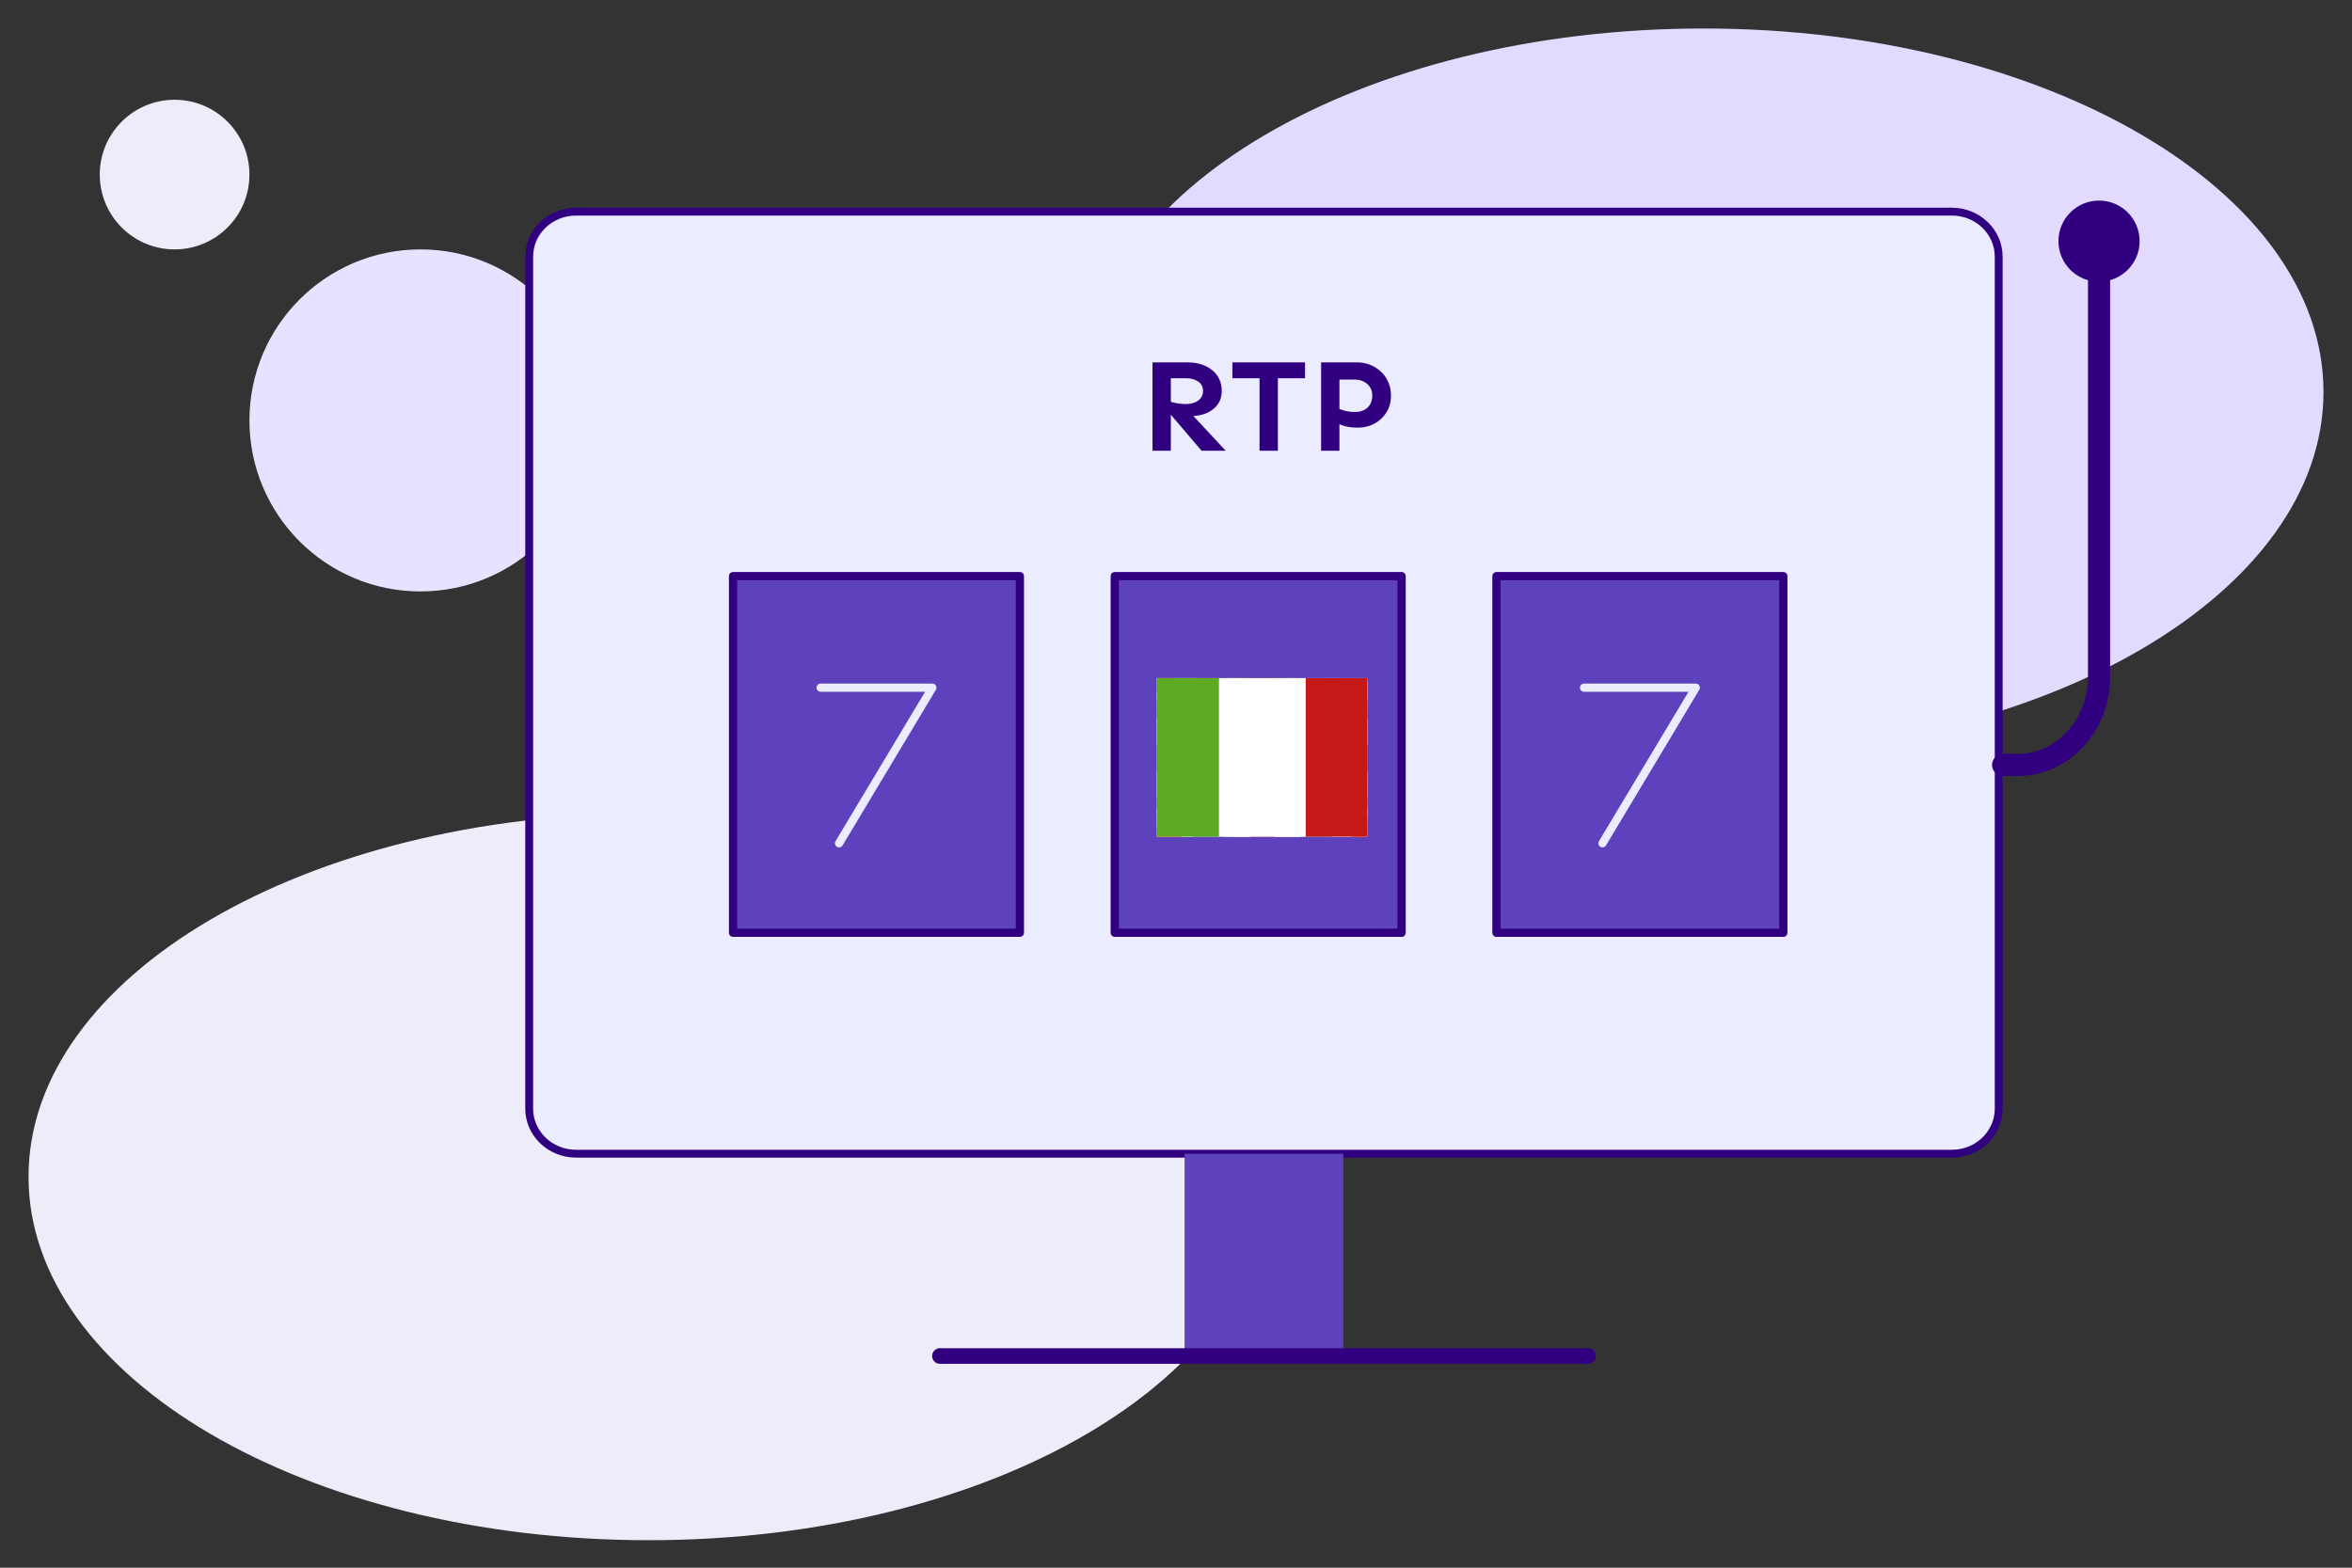<?xml version="1.0" encoding="UTF-8"?>
<svg width="600" height="400" viewBox="0 0 600 400" fill="none" xmlns="http://www.w3.org/2000/svg">
<rect x="0" y="0" width="600" height="400" fill="#333333" stroke="none"/>
<path d="M165.459 207.534C78.097 207.534 7.277 249.049 7.277 300.261C7.277 351.473 78.097 392.988 165.459 392.988C252.82 392.988 323.641 351.473 323.641 300.261C323.641 249.049 252.82 207.534 165.459 207.534Z" fill="#EFECF9"/>
<path d="M434.545 7.272C347.183 7.272 276.363 48.787 276.363 99.999C276.363 151.211 347.183 192.727 434.545 192.727C521.906 192.727 592.727 151.211 592.727 99.999C592.727 48.787 521.906 7.272 434.545 7.272Z" fill="#E3DAFF"/>
<path d="M44.542 25.455C33.998 25.455 25.451 34.002 25.451 44.546C25.451 55.089 33.998 63.637 44.542 63.637C55.086 63.637 63.633 55.089 63.633 44.546C63.633 34.002 55.086 25.455 44.542 25.455Z" fill="#EFECF9"/>
<path d="M107.27 63.636C83.17 63.636 63.633 83.172 63.633 107.272C63.633 131.372 83.17 150.908 107.27 150.908C131.37 150.908 150.906 131.372 150.906 107.272C150.906 83.172 131.37 63.636 107.27 63.636Z" fill="#E8E1FF"/>
<path d="M497.913 54H146.958C140.354 54 135 59.143 135 65.487V282.883C135 289.225 140.354 294.369 146.958 294.369H497.913C504.518 294.369 509.872 289.225 509.872 282.883V65.487C509.872 59.143 504.518 54 497.913 54Z" fill="#EBECFF" stroke="#310080" stroke-width="2" stroke-linecap="round" stroke-linejoin="round"/>
<path d="M342.676 294.375V346H302.188V294.375" fill="#5D41BD"/>
<path d="M239.789 345.992H405.085" stroke="#310080" stroke-width="4" stroke-linecap="round" stroke-linejoin="round"/>
<path d="M454.928 146.998H381.75V237.998H454.928V146.998Z" fill="#5D41BD" stroke="#310080" stroke-width="2.096" stroke-linecap="round" stroke-linejoin="round"/>
<path d="M535.467 69.059C539.625 69.059 542.996 65.688 542.996 61.529C542.996 57.371 539.625 54 535.467 54C531.309 54 527.938 57.371 527.938 61.529C527.938 65.688 531.309 69.059 535.467 69.059Z" fill="#310080" stroke="#310080" stroke-width="5.647" stroke-linecap="round" stroke-linejoin="round"/>
<path d="M511 195.176H514.723C526.177 195.176 535.471 185.12 535.471 172.702V69.059" stroke="#310080" stroke-width="5.647" stroke-linecap="round" stroke-linejoin="round"/>
<path d="M404.094 175.461H432.593L408.791 215.172" stroke="#EBECFF" stroke-width="2.096" stroke-linecap="round" stroke-linejoin="round"/>
<path d="M357.553 146.998H284.375V237.998H357.553V146.998Z" fill="#5D41BD" stroke="#310080" stroke-width="2.096" stroke-linecap="round" stroke-linejoin="round"/>
<path d="M260.178 146.998H187V237.998H260.178V146.998Z" fill="#5D41BD" stroke="#310080" stroke-width="2.096" stroke-linecap="round" stroke-linejoin="round"/>
<path d="M209.344 175.461H237.843L214.041 215.172" stroke="#EBECFF" stroke-width="2.096" stroke-linecap="round" stroke-linejoin="round"/>
<g clip-path="url(#clip0_459_10148)">
<mask id="mask0_459_10148" style="mask-type:luminance" maskUnits="userSpaceOnUse" x="295" y="172" width="54" height="42">
<path d="M348.804 172.994H295V213.522H348.804V172.994Z" fill="white"/>
</mask>
<g mask="url(#mask0_459_10148)">
<path d="M348.804 172.996H295V213.524H348.804V172.996Z" fill="white"/>
<path fill-rule="evenodd" clip-rule="evenodd" d="M295 172.996V213.524H348.804V172.996H295Z" fill="#2E42A5"/>
<path d="M288.945 210.654L300.715 215.72L349.139 178.4L355.36 170.97L342.75 169.281L323.077 185.324L307.272 196.131L288.945 210.654Z" fill="white"/>
<path d="M290.625 214.198L296.678 217.069L353.004 170.293H344.597L290.625 214.198Z" fill="#F50100"/>
<path d="M354.86 210.654L343.09 215.72L294.666 178.4L288.445 170.97L301.056 169.281L320.896 185.324L336.701 196.131L354.86 210.654Z" fill="white"/>
<path d="M354.352 213.187L348.299 216.058L324.255 195.963L317.194 193.768L287.938 170.971H296.344L325.601 193.261L333.335 195.963L354.352 213.187Z" fill="#F50100"/>
<path fill-rule="evenodd" clip-rule="evenodd" d="M328.287 169.617H315.509V186.504H291.633V200.013H315.509V216.9H328.287V200.013H352.163V186.504H328.287V169.617Z" fill="#F50100"/>
<path d="M315.512 169.618V166.24H312.149V169.618H315.512ZM328.29 169.618H331.653V166.24H328.29V169.618ZM315.512 186.504V189.882H318.875V186.504H315.512ZM291.636 186.504V183.127H288.273V186.504H291.636ZM291.636 200.014H288.273V203.391H291.636V200.014ZM315.512 200.014H318.875V196.636H315.512V200.014ZM315.512 216.9H312.149V220.278H315.512V216.9ZM328.29 216.9V220.278H331.653V216.9H328.29ZM328.29 200.014V196.636H324.928V200.014H328.29ZM352.166 200.014V203.391H355.529V200.014H352.166ZM352.166 186.504H355.529V183.127H352.166V186.504ZM328.29 186.504H324.928V189.882H328.29V186.504ZM315.512 172.995H328.29V166.24H315.512V172.995ZM318.875 186.504V169.618H312.149V186.504H318.875ZM291.636 189.882H315.512V183.127H291.636V189.882ZM294.999 200.014V186.504H288.273V200.014H294.999ZM315.512 196.636H291.636V203.391H315.512V196.636ZM318.875 216.9V200.014H312.149V216.9H318.875ZM328.29 213.523H315.512V220.278H328.29V213.523ZM324.928 200.014V216.9H331.653V200.014H324.928ZM352.166 196.636H328.29V203.391H352.166V196.636ZM348.803 186.504V200.014H355.529V186.504H348.803ZM328.29 189.882H352.166V183.127H328.29V189.882ZM324.928 169.618V186.504H331.653V169.618H324.928Z" fill="white"/>
</g>
<g clip-path="url(#clip1_459_10148)">
<mask id="mask1_459_10148" style="mask-type:luminance" maskUnits="userSpaceOnUse" x="295" y="172" width="54" height="42">
<path d="M348.804 172.994H295V213.522H348.804V172.994Z" fill="white"/>
</mask>
<g mask="url(#mask1_459_10148)">
<path d="M348.804 172.996H295V213.524H348.804V172.996Z" fill="white"/>
<path fill-rule="evenodd" clip-rule="evenodd" d="M295 172.996V213.524H348.804V172.996H295Z" fill="#2E42A5"/>
<path d="M288.945 210.654L300.715 215.72L349.139 178.4L355.36 170.97L342.75 169.281L323.077 185.324L307.272 196.131L288.945 210.654Z" fill="white"/>
<path d="M290.625 214.198L296.678 217.069L353.004 170.293H344.597L290.625 214.198Z" fill="#F50100"/>
<path d="M354.86 210.654L343.09 215.72L294.666 178.4L288.445 170.97L301.056 169.281L320.896 185.324L336.701 196.131L354.86 210.654Z" fill="white"/>
<path d="M354.352 213.187L348.299 216.058L324.255 195.963L317.194 193.768L287.938 170.971H296.344L325.601 193.261L333.335 195.963L354.352 213.187Z" fill="#F50100"/>
<path fill-rule="evenodd" clip-rule="evenodd" d="M328.287 169.617H315.509V186.504H291.633V200.013H315.509V216.9H328.287V200.013H352.163V186.504H328.287V169.617Z" fill="#F50100"/>
<path d="M315.512 169.618V166.24H312.149V169.618H315.512ZM328.29 169.618H331.653V166.24H328.29V169.618ZM315.512 186.504V189.882H318.875V186.504H315.512ZM291.636 186.504V183.127H288.273V186.504H291.636ZM291.636 200.014H288.273V203.391H291.636V200.014ZM315.512 200.014H318.875V196.636H315.512V200.014ZM315.512 216.9H312.149V220.278H315.512V216.9ZM328.29 216.9V220.278H331.653V216.9H328.29ZM328.29 200.014V196.636H324.928V200.014H328.29ZM352.166 200.014V203.391H355.529V200.014H352.166ZM352.166 186.504H355.529V183.127H352.166V186.504ZM328.29 186.504H324.928V189.882H328.29V186.504ZM315.512 172.995H328.29V166.24H315.512V172.995ZM318.875 186.504V169.618H312.149V186.504H318.875ZM291.636 189.882H315.512V183.127H291.636V189.882ZM294.999 200.014V186.504H288.273V200.014H294.999ZM315.512 196.636H291.636V203.391H315.512V196.636ZM318.875 216.9V200.014H312.149V216.9H318.875ZM328.29 213.523H315.512V220.278H328.29V213.523ZM324.928 200.014V216.9H331.653V200.014H324.928ZM352.166 196.636H328.29V203.391H352.166V196.636ZM348.803 186.504V200.014H355.529V186.504H348.803ZM328.29 189.882H352.166V183.127H328.29V189.882ZM324.928 169.618V186.504H331.653V169.618H324.928Z" fill="white"/>
</g>
<g clip-path="url(#clip2_459_10148)">
<mask id="mask2_459_10148" style="mask-type:luminance" maskUnits="userSpaceOnUse" x="295" y="172" width="54" height="42">
<path d="M348.804 172.994H295V213.522H348.804V172.994Z" fill="white"/>
</mask>
<g mask="url(#mask2_459_10148)">
<path d="M348.804 172.996H295V213.524H348.804V172.996Z" fill="white"/>
<path fill-rule="evenodd" clip-rule="evenodd" d="M295 172.996V213.524H348.804V172.996H295Z" fill="#2E42A5"/>
<path d="M288.945 210.654L300.715 215.72L349.139 178.4L355.36 170.97L342.75 169.281L323.077 185.324L307.272 196.131L288.945 210.654Z" fill="white"/>
<path d="M290.625 214.198L296.678 217.069L353.004 170.293H344.597L290.625 214.198Z" fill="#F50100"/>
<path d="M354.86 210.654L343.09 215.72L294.666 178.4L288.445 170.97L301.056 169.281L320.896 185.324L336.701 196.131L354.86 210.654Z" fill="white"/>
<path d="M354.352 213.187L348.299 216.058L324.255 195.963L317.194 193.768L287.938 170.971H296.344L325.601 193.261L333.335 195.963L354.352 213.187Z" fill="#F50100"/>
<path fill-rule="evenodd" clip-rule="evenodd" d="M328.287 169.617H315.509V186.504H291.633V200.013H315.509V216.9H328.287V200.013H352.163V186.504H328.287V169.617Z" fill="#F50100"/>
<path d="M315.512 169.618V166.24H312.149V169.618H315.512ZM328.29 169.618H331.653V166.24H328.29V169.618ZM315.512 186.504V189.882H318.875V186.504H315.512ZM291.636 186.504V183.127H288.273V186.504H291.636ZM291.636 200.014H288.273V203.391H291.636V200.014ZM315.512 200.014H318.875V196.636H315.512V200.014ZM315.512 216.9H312.149V220.278H315.512V216.9ZM328.29 216.9V220.278H331.653V216.9H328.29ZM328.29 200.014V196.636H324.928V200.014H328.29ZM352.166 200.014V203.391H355.529V200.014H352.166ZM352.166 186.504H355.529V183.127H352.166V186.504ZM328.29 186.504H324.928V189.882H328.29V186.504ZM315.512 172.995H328.29V166.24H315.512V172.995ZM318.875 186.504V169.618H312.149V186.504H318.875ZM291.636 189.882H315.512V183.127H291.636V189.882ZM294.999 200.014V186.504H288.273V200.014H294.999ZM315.512 196.636H291.636V203.391H315.512V196.636ZM318.875 216.9V200.014H312.149V216.9H318.875ZM328.29 213.523H315.512V220.278H328.29V213.523ZM324.928 200.014V216.9H331.653V200.014H324.928ZM352.166 196.636H328.29V203.391H352.166V196.636ZM348.803 186.504V200.014H355.529V186.504H348.803ZM328.29 189.882H352.166V183.127H328.29V189.882ZM324.928 169.618V186.504H331.653V169.618H324.928Z" fill="white"/>
</g>
<g clip-path="url(#clip3_459_10148)">
<mask id="mask3_459_10148" style="mask-type:luminance" maskUnits="userSpaceOnUse" x="295" y="173" width="54" height="41">
<path d="M349 173H295V214H349V173Z" fill="white"/>
</mask>
<g mask="url(#mask3_459_10148)">
<path d="M349 173H295V214H349V173Z" fill="white"/>
<path fill-rule="evenodd" clip-rule="evenodd" d="M295 173V214H349V173H295Z" fill="#2E42A5"/>
<path d="M288.93 211.096L300.742 216.221L349.342 178.467L355.586 170.951L342.93 169.242L323.186 185.471L307.323 196.405L288.93 211.096Z" fill="white"/>
<path d="M290.617 214.684L296.692 217.588L353.223 170.268H344.786L290.617 214.684Z" fill="#F50100"/>
<path d="M355.078 211.096L343.266 216.221L294.666 178.467L288.422 170.951L301.078 169.242L320.991 185.471L336.853 196.405L355.078 211.096Z" fill="white"/>
<path d="M354.57 213.66L348.495 216.564L324.364 196.235L317.276 194.014L287.914 170.951H296.352L325.714 193.501L333.476 196.235L354.57 213.66Z" fill="#F50100"/>
<path fill-rule="evenodd" clip-rule="evenodd" d="M328.412 169.582H315.587V186.665H291.625V200.332H315.587V217.415H328.412V200.332H352.375V186.665H328.412V169.582Z" fill="#F50100"/>
<path d="M315.588 169.583V166.166H312.212V169.583H315.588ZM328.412 169.583H331.787V166.166H328.412V169.583ZM315.588 186.666V190.083H318.963V186.666H315.588ZM291.625 186.666V183.249H288.25V186.666H291.625ZM291.625 200.333H288.25V203.749H291.625V200.333ZM315.588 200.333H318.963V196.916H315.588V200.333ZM315.588 217.416H312.212V220.833H315.588V217.416ZM328.412 217.416V220.833H331.787V217.416H328.412ZM328.412 200.333V196.916H325.037V200.333H328.412ZM352.375 200.333V203.749H355.75V200.333H352.375ZM352.375 186.666H355.75V183.249H352.375V186.666ZM328.412 186.666H325.037V190.083H328.412V186.666ZM315.588 172.999H328.412V166.166H315.588V172.999ZM318.963 186.666V169.583H312.212V186.666H318.963ZM291.625 190.083H315.588V183.249H291.625V190.083ZM295 200.333V186.666H288.25V200.333H295ZM315.588 196.916H291.625V203.749H315.588V196.916ZM318.963 217.416V200.333H312.212V217.416H318.963ZM328.412 213.999H315.588V220.833H328.412V213.999ZM325.037 200.333V217.416H331.787V200.333H325.037ZM352.375 196.916H328.412V203.749H352.375V196.916ZM349 186.666V200.333H355.75V186.666H349ZM328.412 190.083H352.375V183.249H328.412V190.083ZM325.037 169.583V186.666H331.787V169.583H325.037Z" fill="white"/>
</g>
<g clip-path="url(#clip4_459_10148)">
<mask id="mask4_459_10148" style="mask-type:luminance" maskUnits="userSpaceOnUse" x="295" y="173" width="54" height="41">
<path d="M349 173H295V214H349V173Z" fill="white"/>
</mask>
<g mask="url(#mask4_459_10148)">
<path d="M349 173H295V214H349V173Z" fill="white"/>
<path fill-rule="evenodd" clip-rule="evenodd" d="M295 173V214H349V173H295Z" fill="#2E42A5"/>
<path d="M288.93 211.096L300.742 216.221L349.342 178.467L355.586 170.951L342.93 169.242L323.186 185.471L307.323 196.405L288.93 211.096Z" fill="white"/>
<path d="M290.617 214.684L296.692 217.588L353.223 170.268H344.786L290.617 214.684Z" fill="#F50100"/>
<path d="M355.078 211.096L343.266 216.221L294.666 178.467L288.422 170.951L301.078 169.242L320.991 185.471L336.853 196.405L355.078 211.096Z" fill="white"/>
<path d="M354.57 213.66L348.495 216.564L324.364 196.235L317.276 194.014L287.914 170.951H296.352L325.714 193.501L333.476 196.235L354.57 213.66Z" fill="#F50100"/>
<path fill-rule="evenodd" clip-rule="evenodd" d="M328.412 169.582H315.587V186.665H291.625V200.332H315.587V217.415H328.412V200.332H352.375V186.665H328.412V169.582Z" fill="#F50100"/>
<path d="M315.588 169.583V166.166H312.212V169.583H315.588ZM328.412 169.583H331.787V166.166H328.412V169.583ZM315.588 186.666V190.083H318.963V186.666H315.588ZM291.625 186.666V183.249H288.25V186.666H291.625ZM291.625 200.333H288.25V203.749H291.625V200.333ZM315.588 200.333H318.963V196.916H315.588V200.333ZM315.588 217.416H312.212V220.833H315.588V217.416ZM328.412 217.416V220.833H331.787V217.416H328.412ZM328.412 200.333V196.916H325.037V200.333H328.412ZM352.375 200.333V203.749H355.75V200.333H352.375ZM352.375 186.666H355.75V183.249H352.375V186.666ZM328.412 186.666H325.037V190.083H328.412V186.666ZM315.588 172.999H328.412V166.166H315.588V172.999ZM318.963 186.666V169.583H312.212V186.666H318.963ZM291.625 190.083H315.588V183.249H291.625V190.083ZM295 200.333V186.666H288.25V200.333H295ZM315.588 196.916H291.625V203.749H315.588V196.916ZM318.963 217.416V200.333H312.212V217.416H318.963ZM328.412 213.999H315.588V220.833H328.412V213.999ZM325.037 200.333V217.416H331.787V200.333H325.037ZM352.375 196.916H328.412V203.749H352.375V196.916ZM349 186.666V200.333H355.75V186.666H349ZM328.412 190.083H352.375V183.249H328.412V190.083ZM325.037 169.583V186.666H331.787V169.583H325.037Z" fill="white"/>
</g>
<g clip-path="url(#clip5_459_10148)">
<mask id="mask5_459_10148" style="mask-type:luminance" maskUnits="userSpaceOnUse" x="292" y="170" width="60" height="47">
<path d="M351.424 170.516H292.57V216.485H351.424V170.516Z" fill="white"/>
</mask>
<g mask="url(#mask5_459_10148)">
<path d="M351.424 170.516H292.57V216.485H351.424V170.516Z" fill="white"/>
<path fill-rule="evenodd" clip-rule="evenodd" d="M333.031 170.516H351.423V216.485H333.031V170.516Z" fill="#C51918"/>
<path fill-rule="evenodd" clip-rule="evenodd" d="M292.57 170.516H314.641V216.485H292.57V170.516Z" fill="#5EAA22"/>
<path fill-rule="evenodd" clip-rule="evenodd" d="M310.961 170.516H333.031V216.485H310.961V170.516Z" fill="white"/>
</g>
</g>
</g>
</g>
</g>
</g>
</g>
<path d="M294.01 115V92.471H303.157C304.21 92.471 305.241 92.617 306.25 92.908C307.259 93.199 308.167 93.648 308.974 94.253C309.803 94.836 310.453 95.587 310.924 96.506C311.417 97.425 311.664 98.512 311.664 99.768C311.664 101.157 311.294 102.334 310.554 103.298C309.837 104.24 308.884 104.957 307.696 105.45C306.53 105.921 305.275 106.156 303.93 106.156C303.594 106.156 303.157 106.123 302.619 106.056C302.103 105.966 301.554 105.876 300.971 105.787C300.388 105.675 299.839 105.574 299.323 105.484C298.83 105.372 298.449 105.282 298.18 105.215V102.357C298.785 102.581 299.458 102.76 300.198 102.895C300.96 103.029 301.722 103.097 302.484 103.097C303.829 103.097 304.894 102.794 305.678 102.189C306.485 101.583 306.889 100.776 306.889 99.768C306.889 98.669 306.463 97.851 305.611 97.313C304.782 96.775 303.762 96.506 302.551 96.506H298.684V115H294.01ZM306.519 115L298.18 105.215L302.215 103.769L312.673 115H306.519ZM321.314 115V92.471H325.988V115H321.314ZM314.387 96.506V92.471H332.915V96.506H314.387ZM337.017 115V92.471H346.332C347.385 92.471 348.417 92.661 349.425 93.043C350.434 93.424 351.342 93.984 352.149 94.724C352.978 95.441 353.628 96.327 354.099 97.38C354.592 98.411 354.839 99.6 354.839 100.945C354.839 102.581 354.447 104.016 353.662 105.249C352.9 106.459 351.88 107.412 350.602 108.107C349.324 108.779 347.935 109.116 346.433 109.116C345.222 109.116 344.168 109.003 343.272 108.779C342.375 108.555 341.658 108.275 341.12 107.939V104.105C341.613 104.352 342.263 104.587 343.07 104.811C343.899 105.013 344.763 105.114 345.659 105.114C347.004 105.114 348.069 104.744 348.854 104.004C349.661 103.242 350.064 102.222 350.064 100.945C350.064 100.025 349.851 99.275 349.425 98.692C349.022 98.086 348.473 97.627 347.778 97.313C347.105 96.999 346.365 96.842 345.558 96.842H341.691V115H337.017Z" fill="#310080"/>
<defs>
<clipPath id="clip0_459_10148">
<rect width="53.804" height="40.528" fill="white" transform="translate(295 173)"/>
</clipPath>
<clipPath id="clip1_459_10148">
<rect width="53.804" height="40.528" fill="white" transform="translate(295 173)"/>
</clipPath>
<clipPath id="clip2_459_10148">
<rect width="53.804" height="40.528" fill="white" transform="translate(295 173)"/>
</clipPath>
<clipPath id="clip3_459_10148">
<rect width="54" height="41" fill="white" transform="translate(295 173)"/>
</clipPath>
<clipPath id="clip4_459_10148">
<rect width="54" height="41" fill="white" transform="translate(295 173)"/>
</clipPath>
<clipPath id="clip5_459_10148">
<rect width="58.854" height="45.97" fill="white" transform="translate(292.57 170.516)"/>
</clipPath>
</defs>
</svg>
